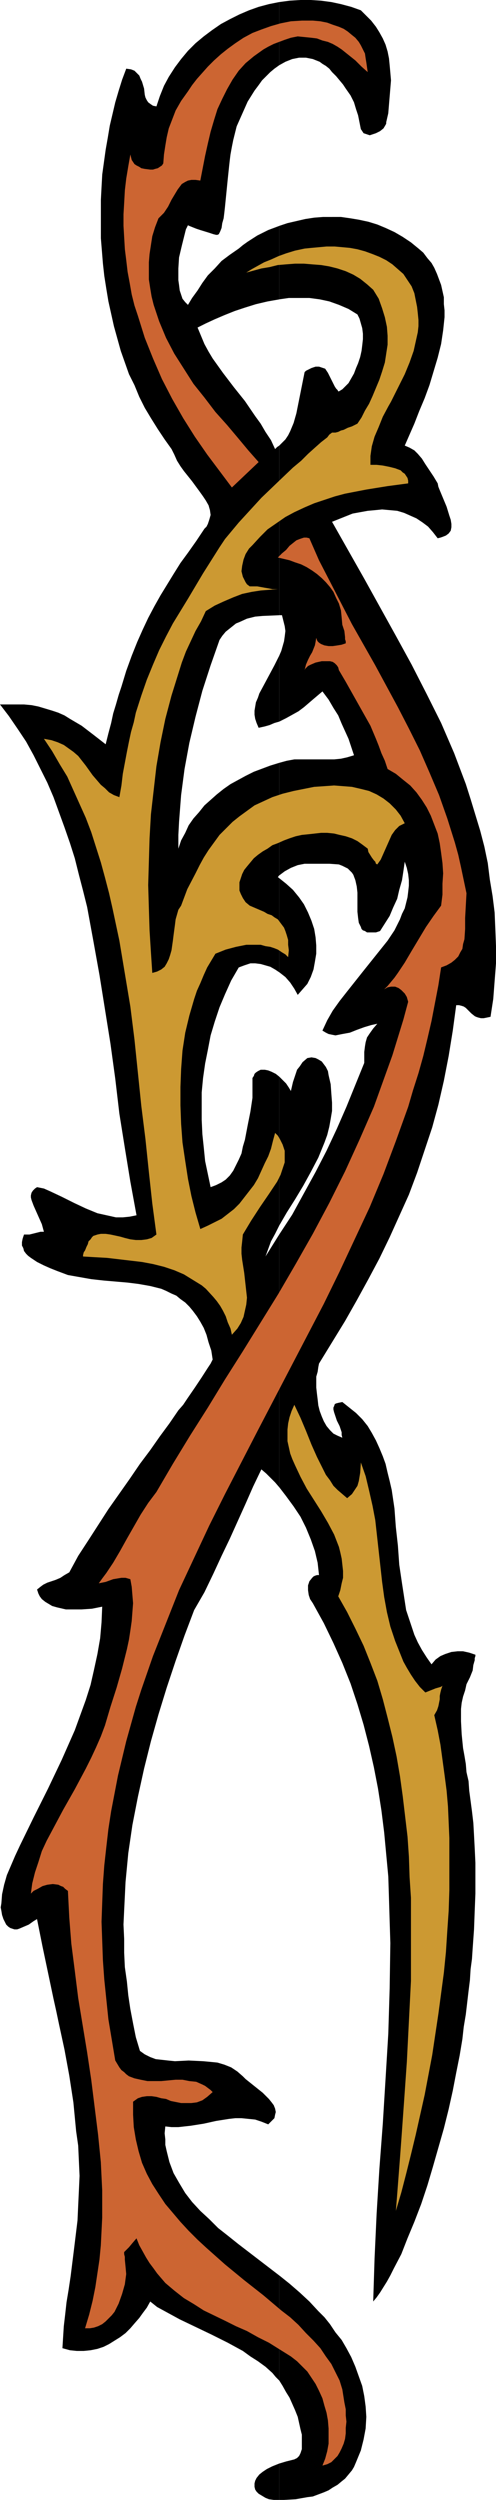 <?xml version="1.0" encoding="UTF-8" standalone="no"?>
<svg
   version="1.0"
   width="30.89mm"
   height="155.668mm"
   id="svg12"
   sodipodi:docname="Border 127.wmf"
   xmlns:inkscape="http://www.inkscape.org/namespaces/inkscape"
   xmlns:sodipodi="http://sodipodi.sourceforge.net/DTD/sodipodi-0.dtd"
   xmlns="http://www.w3.org/2000/svg"
   xmlns:svg="http://www.w3.org/2000/svg">
  <sodipodi:namedview
     id="namedview12"
     pagecolor="#ffffff"
     bordercolor="#000000"
     borderopacity="0.25"
     inkscape:showpageshadow="2"
     inkscape:pageopacity="0.0"
     inkscape:pagecheckerboard="0"
     inkscape:deskcolor="#d1d1d1"
     inkscape:document-units="mm" />
  <defs
     id="defs1">
    <pattern
       id="WMFhbasepattern"
       patternUnits="userSpaceOnUse"
       width="6"
       height="6"
       x="0"
       y="0" />
  </defs>
  <path
     style="fill:#000000;fill-opacity:1;fill-rule:evenodd;stroke:none"
     d="m 65.722,579.789 v 8.564 h 1.13 l 2.745,-0.162 2.745,-0.485 1.292,-0.162 1.292,-0.485 1.292,-0.485 1.13,-0.485 0.969,-0.646 1.13,-0.646 0.969,-0.808 0.807,-0.646 0.807,-0.97 0.807,-0.97 0.484,-0.808 0.484,-1.131 1.13,-2.747 0.646,-2.585 0.484,-2.585 0.161,-2.747 -0.161,-2.424 -0.323,-2.424 -0.484,-2.424 -0.807,-2.262 -0.807,-2.262 -0.969,-2.262 -1.13,-2.101 -1.13,-1.939 -1.453,-1.778 -1.292,-1.939 -1.292,-1.616 -1.453,-1.454 -2.099,-2.262 -2.261,-2.101 -2.422,-2.101 -2.422,-1.939 v 24.723 l 0.807,1.293 0.807,1.454 0.807,1.293 0.646,1.454 0.646,1.454 0.646,1.616 0.323,1.454 0.323,1.454 0.323,1.293 v 1.293 1.131 0.97 l -0.323,0.97 -0.323,0.646 -0.484,0.485 -0.646,0.323 -1.938,0.485 z"
     id="path1" />
  <path
     style="fill:#000000;fill-opacity:1;fill-rule:evenodd;stroke:none"
     d="m 65.722,290.541 v 59.466 l 1.615,2.101 1.776,2.424 1.615,2.424 1.292,2.585 1.13,2.747 0.969,2.747 0.646,2.747 0.323,2.909 h -0.484 l -0.484,0.162 -0.323,0.162 -0.323,0.323 -0.646,0.808 -0.323,0.97 v 1.131 l 0.161,1.131 0.323,0.97 0.646,0.97 2.584,4.686 2.261,4.686 2.099,4.686 1.938,4.848 1.615,4.848 1.453,4.848 1.292,5.009 1.13,5.009 0.969,5.009 0.807,5.171 0.646,5.171 0.484,5.171 0.484,5.171 0.161,5.171 0.161,5.333 0.161,5.171 -0.161,10.665 -0.323,10.665 -0.646,10.665 -0.646,10.503 -0.807,10.665 -0.646,10.503 -0.484,10.503 -0.323,10.18 0.807,-0.97 0.807,-1.131 0.807,-1.293 0.807,-1.293 0.807,-1.454 0.807,-1.616 1.776,-3.393 1.453,-3.717 1.615,-3.878 1.615,-4.201 1.453,-4.363 1.292,-4.363 1.292,-4.525 1.292,-4.525 1.13,-4.525 0.969,-4.363 0.807,-4.201 0.807,-4.04 0.646,-3.878 0.323,-2.909 0.484,-2.909 0.323,-2.747 0.323,-2.747 0.323,-2.585 0.161,-2.585 0.323,-2.424 0.161,-2.424 0.323,-4.525 0.161,-4.363 0.161,-4.04 v -3.717 -3.555 l -0.161,-3.393 -0.161,-3.07 -0.161,-2.909 -0.323,-2.747 -0.323,-2.424 -0.323,-2.424 -0.161,-2.262 -0.484,-2.101 -0.161,-1.939 -0.323,-1.939 -0.323,-1.778 -0.161,-1.616 -0.161,-1.616 -0.161,-3.07 v -1.454 -1.454 l 0.161,-1.454 0.323,-1.454 0.484,-1.454 0.323,-1.454 0.807,-1.616 0.646,-1.616 0.161,-1.293 0.323,-1.131 v -0.485 l 0.161,-0.485 v -0.162 -0.162 l -1.453,-0.485 -1.453,-0.323 h -1.292 l -1.453,0.162 -1.453,0.485 -1.13,0.485 -1.13,0.808 -0.969,1.131 -1.13,-1.616 -1.13,-1.778 -0.969,-1.778 -0.807,-1.778 -0.646,-1.939 -0.646,-1.939 -0.646,-1.939 -0.323,-2.101 -0.646,-4.201 -0.646,-4.363 -0.323,-4.525 -0.484,-4.363 -0.323,-4.363 -0.646,-4.363 -0.484,-2.101 -0.484,-1.939 -0.484,-2.101 -0.646,-1.778 -0.807,-1.939 -0.807,-1.778 -0.969,-1.778 -0.969,-1.616 -1.292,-1.616 -1.453,-1.454 -1.615,-1.293 -1.615,-1.293 -0.807,0.162 -0.646,0.162 -0.323,0.162 -0.161,0.485 -0.161,0.323 v 0.485 l 0.161,0.646 0.161,0.485 0.484,1.454 0.646,1.293 0.484,1.454 v 0.646 l 0.161,0.646 -1.13,-0.485 -0.969,-0.485 -0.807,-0.808 -0.807,-0.97 -0.646,-1.131 -0.484,-1.131 -0.484,-1.293 -0.323,-1.293 -0.161,-1.454 -0.161,-1.293 -0.161,-1.454 v -1.293 -1.293 l 0.323,-1.131 0.161,-1.131 0.161,-0.808 3.068,-5.009 3.068,-5.009 2.745,-4.848 2.745,-5.009 2.584,-4.848 2.422,-5.009 2.261,-5.009 2.261,-5.009 1.938,-5.171 1.776,-5.333 1.776,-5.332 1.453,-5.333 1.292,-5.656 1.13,-5.817 0.969,-5.979 0.807,-5.979 h 0.646 l 0.646,0.162 0.484,0.162 0.484,0.323 0.646,0.646 0.646,0.646 0.807,0.646 0.323,0.162 0.484,0.162 0.646,0.162 h 0.646 l 0.807,-0.162 0.807,-0.162 0.646,-4.201 0.323,-4.201 0.323,-4.201 v -4.04 l -0.161,-4.04 -0.161,-3.878 -0.484,-3.878 -0.646,-3.878 -0.484,-3.878 -0.807,-3.878 -0.969,-3.717 -1.13,-3.717 -1.13,-3.717 -1.13,-3.555 -2.745,-7.272 -3.068,-7.11 -3.391,-6.787 -3.553,-6.948 -3.714,-6.787 -7.428,-13.412 -7.59,-13.412 1.615,-0.646 1.615,-0.646 1.615,-0.646 1.776,-0.323 1.776,-0.323 1.776,-0.162 1.615,-0.162 1.776,0.162 1.776,0.162 1.615,0.485 1.453,0.646 1.453,0.646 1.453,0.97 1.292,0.97 1.13,1.293 1.13,1.454 0.646,-0.162 0.484,-0.162 0.807,-0.323 0.646,-0.485 0.484,-0.646 0.161,-0.808 v -0.808 l -0.161,-0.97 -0.323,-0.97 -0.646,-2.101 -0.807,-1.939 -0.807,-1.939 -0.323,-0.808 -0.161,-0.808 -0.969,-1.616 -0.969,-1.454 -0.969,-1.454 -0.807,-1.293 -0.969,-1.131 -0.807,-0.808 -1.13,-0.646 -1.13,-0.485 1.13,-2.585 1.13,-2.585 1.13,-2.909 1.292,-3.07 1.13,-3.07 0.969,-3.232 0.969,-3.232 0.807,-3.232 0.484,-3.232 0.323,-3.07 v -1.616 l -0.161,-1.454 v -1.616 l -0.323,-1.454 -0.323,-1.454 -0.484,-1.293 -0.484,-1.293 -0.646,-1.454 -0.646,-1.131 -0.969,-1.131 -0.969,-1.293 -1.13,-0.97 -1.776,-1.454 -1.938,-1.293 -1.938,-1.131 -2.099,-0.97 -1.938,-0.808 -2.099,-0.646 -2.261,-0.485 -1.938,-0.323 -2.261,-0.323 H 78.156 76.057 l -2.099,0.162 -2.099,0.323 -2.099,0.485 -2.099,0.485 -1.938,0.646 v 17.29 l 2.261,-0.323 h 2.422 2.422 l 2.422,0.323 2.261,0.485 2.261,0.808 2.261,0.97 2.099,1.293 0.484,0.97 0.323,1.131 0.323,1.131 0.161,1.293 v 1.293 l -0.161,1.454 -0.161,1.293 -0.323,1.454 -0.484,1.454 -0.484,1.131 -0.484,1.293 -0.646,1.131 -0.646,1.131 -0.807,0.808 -0.646,0.646 -0.807,0.485 H 79.609 L 79.448,91.784 79.125,91.461 78.802,90.976 78.156,89.683 77.51,88.39 77.187,87.744 76.864,87.259 76.541,86.774 76.057,86.613 75.572,86.451 75.088,86.29 h -0.807 l -0.969,0.323 -0.646,0.323 -0.646,0.323 -0.323,0.323 -0.484,2.424 -0.484,2.424 -0.484,2.424 -0.484,2.424 -0.646,2.262 -0.807,1.939 -0.484,0.97 -0.646,0.97 -0.807,0.808 -0.646,0.646 v 39.913 h 0.646 l 0.323,1.293 0.323,1.293 0.161,1.131 -0.161,1.293 -0.161,1.131 -0.323,1.131 -0.323,1.131 -0.484,1.131 v 15.513 l 1.615,-0.808 1.453,-0.808 1.453,-0.808 1.292,-0.97 2.261,-1.939 2.099,-1.778 1.453,1.939 1.13,1.939 1.13,1.778 0.807,1.939 0.807,1.778 0.807,1.778 1.292,3.878 -1.615,0.485 -1.453,0.323 -1.615,0.162 h -1.615 -1.776 -1.938 -1.938 -2.099 l -1.776,0.323 -1.776,0.485 v 26.501 l 0.646,-0.485 0.646,-0.485 1.453,-0.808 1.615,-0.646 1.615,-0.323 h 1.938 1.938 1.938 l 2.261,0.162 0.807,0.323 0.646,0.323 0.646,0.323 0.484,0.485 0.484,0.485 0.323,0.485 0.484,1.293 0.323,1.454 0.161,1.454 v 3.07 1.454 l 0.161,1.454 0.161,1.131 0.484,0.97 0.161,0.485 0.323,0.323 0.484,0.162 0.484,0.323 h 0.646 0.646 0.807 l 0.969,-0.323 1.13,-1.778 1.13,-1.778 0.807,-1.939 0.969,-2.101 0.484,-2.101 0.646,-2.262 0.323,-2.101 0.323,-2.262 0.484,1.454 0.323,1.454 0.161,1.454 v 1.293 l -0.161,1.454 -0.161,1.293 -0.323,1.293 -0.323,1.293 -0.646,1.293 -0.484,1.293 -1.292,2.585 -1.615,2.424 -1.938,2.424 -3.875,4.848 -3.714,4.686 -1.776,2.262 -1.615,2.262 -1.292,2.262 -1.13,2.424 0.807,0.485 0.646,0.323 0.807,0.162 0.807,0.162 0.807,-0.162 0.807,-0.162 1.776,-0.323 1.615,-0.646 1.776,-0.646 1.615,-0.485 1.453,-0.323 -0.969,1.131 -0.807,1.131 -0.646,0.97 -0.323,1.131 -0.161,0.97 -0.161,1.293 v 1.293 1.293 l -2.099,5.171 -2.099,5.171 -2.261,5.171 -2.422,5.171 -2.584,5.009 -2.745,5.009 -2.745,5.009 z"
     id="path2" />
  <path
     style="fill:#000000;fill-opacity:1;fill-rule:evenodd;stroke:none"
     d="m 65.722,253.375 v 35.065 l 1.776,-3.07 1.938,-3.07 1.938,-3.232 1.776,-3.232 1.776,-3.393 1.453,-3.555 0.646,-1.778 0.484,-1.939 0.323,-1.778 0.323,-1.939 v -1.939 l -0.161,-2.101 -0.161,-2.262 -0.484,-2.101 -0.161,-0.97 -0.484,-0.97 -0.484,-0.646 -0.484,-0.646 -0.807,-0.485 -0.646,-0.323 -0.969,-0.162 -0.969,0.162 -1.13,0.97 -0.646,0.97 -0.646,0.808 -0.323,0.97 -0.646,1.939 -0.484,2.101 -0.484,-0.808 -0.646,-0.97 -0.807,-0.808 z"
     id="path3" />
  <path
     style="fill:#000000;fill-opacity:1;fill-rule:evenodd;stroke:none"
     d="m 65.722,206.675 v 22.138 l 1.453,1.131 1.13,1.293 0.969,1.454 0.807,1.454 1.13,-1.293 1.13,-1.293 0.807,-1.616 0.646,-1.778 0.323,-1.778 0.323,-1.939 v -1.939 l -0.161,-1.939 -0.323,-1.939 -0.646,-1.939 -0.807,-1.939 -0.969,-1.939 -1.13,-1.616 -1.453,-1.778 -1.615,-1.454 z"
     id="path4" />
  <path
     style="fill:#000000;fill-opacity:1;fill-rule:evenodd;stroke:none"
     d="M 65.722,0.485 V 15.351 l 1.453,-0.808 1.615,-0.646 1.615,-0.323 h 1.615 l 1.615,0.323 0.807,0.323 0.807,0.323 0.646,0.485 0.807,0.485 0.807,0.646 0.646,0.808 0.969,0.97 0.807,0.97 0.807,0.97 0.646,0.97 1.13,1.616 0.807,1.616 0.484,1.616 0.484,1.454 0.323,1.616 0.323,1.616 0.323,0.485 0.323,0.485 0.484,0.162 0.484,0.162 0.484,0.162 0.484,-0.162 0.969,-0.323 0.969,-0.485 0.807,-0.646 0.484,-0.808 0.161,-0.323 v -0.323 l 0.484,-2.101 0.161,-1.939 0.161,-1.939 0.161,-1.939 0.161,-1.939 L 91.882,17.129 91.72,15.351 91.559,13.735 91.236,12.119 90.751,10.503 90.105,9.049 89.298,7.595 88.491,6.302 87.36,4.848 86.23,3.717 84.938,2.424 82.677,1.616 80.255,0.97 77.994,0.485 75.572,0.162 73.15,0 H 70.728 l -2.584,0.162 z"
     id="path5" />
  <path
     style="fill:#000000;fill-opacity:1;fill-rule:evenodd;stroke:none"
     d="M 65.722,15.351 V 0.485 L 63.3,0.97 60.878,1.616 58.617,2.424 56.356,3.393 54.096,4.525 51.996,5.656 l -2.099,1.454 -1.938,1.454 -1.938,1.616 -1.776,1.778 -1.615,1.939 -1.453,1.939 -1.453,2.262 -1.13,2.101 -0.969,2.424 -0.807,2.424 -0.807,-0.162 -0.484,-0.323 -0.646,-0.485 -0.323,-0.485 -0.323,-0.646 -0.161,-0.646 -0.161,-1.454 -0.484,-1.616 -0.323,-0.646 -0.323,-0.808 -0.484,-0.485 -0.646,-0.646 -0.807,-0.323 -1.13,-0.162 -0.969,2.585 -0.807,2.585 -0.807,2.747 -0.646,2.747 -0.646,2.747 -0.484,2.909 -0.484,2.747 -0.807,5.817 -0.161,2.909 -0.161,3.07 v 2.909 6.14 l 0.484,5.979 0.323,2.909 0.484,3.07 0.484,2.909 0.646,2.909 0.646,2.909 0.807,2.909 0.807,2.909 0.969,2.747 0.969,2.747 1.292,2.585 1.13,2.747 1.292,2.585 1.453,2.424 1.615,2.585 1.615,2.424 1.615,2.262 0.646,1.293 0.646,1.454 0.807,1.293 0.807,1.131 1.938,2.424 1.776,2.424 0.807,1.131 0.646,0.97 0.646,1.131 0.323,1.131 0.161,1.131 -0.323,1.131 -0.323,0.97 -0.323,0.646 -0.484,0.485 -1.938,2.909 -1.938,2.747 -1.776,2.424 -1.615,2.585 -3.068,5.009 -1.453,2.585 -1.453,2.747 -1.292,2.747 -1.292,2.909 -1.292,3.232 -1.292,3.555 -1.13,3.717 -0.646,1.939 -0.646,2.262 -0.646,2.101 -0.484,2.262 -0.646,2.424 -0.646,2.585 -2.907,-2.262 -2.745,-2.101 -2.745,-1.616 -1.292,-0.808 -1.453,-0.646 -1.453,-0.485 -1.615,-0.485 -1.615,-0.485 -1.615,-0.323 -1.776,-0.162 H 3.875 1.938 0 l 2.099,2.747 2.099,3.07 1.938,2.909 1.776,3.232 1.615,3.232 1.615,3.232 1.453,3.393 1.292,3.555 1.292,3.555 1.292,3.717 1.13,3.555 0.969,3.878 0.969,3.717 0.969,3.878 1.453,7.918 1.453,8.08 1.292,8.08 1.292,8.08 1.13,8.241 0.969,8.241 1.292,8.08 1.292,7.918 1.453,7.918 -1.615,0.323 -1.615,0.162 h -1.615 l -1.453,-0.323 -1.453,-0.323 -1.453,-0.323 -2.745,-1.131 -2.745,-1.293 -2.907,-1.454 -2.745,-1.293 -1.453,-0.646 -1.615,-0.323 -0.484,0.323 -0.484,0.485 -0.323,0.485 -0.161,0.646 v 0.485 l 0.161,0.646 0.484,1.293 0.646,1.454 0.646,1.454 0.646,1.454 0.484,1.778 H 10.012 9.527 l -0.646,0.162 -0.646,0.162 -1.292,0.323 H 5.652 l -0.323,0.97 -0.161,0.808 v 0.808 l 0.323,0.646 0.161,0.646 0.484,0.646 0.484,0.485 0.646,0.485 1.453,0.97 1.615,0.808 1.453,0.646 1.615,0.646 2.584,0.97 2.745,0.485 2.745,0.485 2.907,0.323 5.652,0.485 2.584,0.323 2.745,0.485 2.584,0.646 1.13,0.485 1.292,0.646 1.13,0.485 0.969,0.808 1.13,0.808 0.969,0.97 0.807,0.97 0.969,1.293 0.807,1.293 0.807,1.454 0.646,1.616 0.484,1.778 0.646,1.939 0.323,2.101 -0.484,0.97 -0.646,0.97 -1.453,2.262 -1.615,2.424 -1.776,2.585 -0.969,1.454 -1.13,1.293 -2.099,3.07 -2.261,3.07 -2.261,3.232 -2.422,3.232 -2.422,3.555 -5.006,7.11 -4.683,7.272 -2.422,3.717 -2.099,3.878 -1.13,0.646 -0.969,0.646 -1.13,0.485 -0.969,0.323 -0.969,0.323 -0.969,0.485 -0.646,0.485 -0.807,0.646 0.323,0.97 0.323,0.646 0.484,0.646 0.807,0.646 0.807,0.485 0.807,0.485 1.13,0.323 2.099,0.485 h 1.292 2.422 l 2.422,-0.162 2.422,-0.485 -0.161,3.717 -0.323,3.717 -0.646,3.717 -0.807,3.717 -0.807,3.555 -1.13,3.555 -1.292,3.555 -1.292,3.555 -3.068,6.948 -3.23,6.787 -3.391,6.787 -3.23,6.625 -1.13,2.424 -0.969,2.262 -0.969,2.262 -0.646,2.262 -0.484,2.262 -0.161,2.101 -0.161,0.97 0.161,0.808 0.161,0.97 0.323,0.97 0.323,0.646 0.323,0.646 0.484,0.485 0.484,0.323 0.484,0.162 0.484,0.162 h 0.646 l 0.484,-0.162 1.13,-0.485 1.13,-0.485 1.13,-0.808 0.807,-0.485 1.292,6.464 1.292,6.14 1.292,6.14 0.646,2.909 0.646,3.07 1.292,5.979 1.13,6.14 0.969,6.302 0.323,3.393 0.323,3.393 0.484,3.393 0.161,3.555 0.161,3.555 -0.161,3.555 -0.161,3.393 -0.161,3.555 -0.807,6.625 -0.807,6.464 -0.484,3.232 -0.484,2.909 -0.323,2.909 -0.323,2.747 -0.161,2.585 -0.161,2.585 1.776,0.485 1.615,0.162 h 1.615 l 1.615,-0.162 1.615,-0.323 1.453,-0.485 1.292,-0.646 1.292,-0.808 1.292,-0.808 1.292,-0.97 1.13,-1.131 0.969,-1.131 1.13,-1.293 0.807,-1.131 0.969,-1.293 0.807,-1.454 1.615,1.293 1.776,0.97 3.553,1.939 3.714,1.778 3.714,1.778 3.875,1.939 3.553,1.939 1.776,1.293 1.776,1.131 1.776,1.293 1.615,1.454 0.807,0.97 0.807,0.808 v -24.723 l -4.844,-3.717 -4.844,-3.717 -2.422,-1.939 -2.261,-1.778 -2.099,-2.101 -2.099,-1.939 -1.938,-2.101 -1.615,-2.101 -1.453,-2.424 -1.292,-2.262 -0.969,-2.585 -0.323,-1.293 -0.323,-1.293 -0.323,-1.454 v -1.293 l -0.161,-1.454 0.161,-1.616 1.453,0.162 h 1.615 l 2.907,-0.323 3.068,-0.485 2.907,-0.646 3.068,-0.485 1.453,-0.162 h 1.453 l 1.615,0.162 1.615,0.162 1.453,0.485 1.615,0.646 0.807,-0.808 0.646,-0.646 0.161,-0.808 0.161,-0.646 -0.161,-0.808 -0.323,-0.808 -0.484,-0.646 -0.646,-0.808 -1.453,-1.454 -1.615,-1.293 -1.615,-1.293 -0.807,-0.646 -0.646,-0.646 -1.292,-1.131 -1.453,-0.97 -1.615,-0.646 -1.615,-0.485 -1.615,-0.162 -1.776,-0.162 -3.391,-0.162 -3.23,0.162 -1.615,-0.162 -1.453,-0.162 -1.453,-0.162 -1.292,-0.485 -1.292,-0.646 -1.13,-0.808 -0.969,-3.232 -0.646,-3.232 -0.646,-3.393 -0.484,-3.232 -0.323,-3.232 -0.484,-3.393 -0.161,-3.393 v -3.232 l -0.161,-3.393 0.161,-3.393 0.323,-6.625 0.646,-6.787 0.969,-6.625 1.292,-6.625 1.453,-6.625 1.615,-6.464 1.776,-6.302 1.938,-6.302 2.099,-6.302 2.099,-5.979 2.261,-5.979 2.422,-4.201 2.099,-4.363 1.938,-4.201 1.938,-4.04 3.714,-8.241 1.776,-4.04 1.938,-4.04 1.13,0.97 0.969,0.97 1.13,1.131 0.969,1.131 v -59.466 l -1.615,2.585 -1.615,2.585 0.646,-1.778 0.646,-1.778 0.969,-1.778 0.969,-1.939 v -35.065 l -0.807,-0.646 -0.969,-0.485 -0.807,-0.323 -0.807,-0.162 H 61.362 l -0.646,0.323 -0.484,0.323 -0.323,0.323 -0.161,0.485 -0.323,0.485 v 4.686 l -0.484,3.232 -0.323,1.616 -0.323,1.616 -0.646,3.393 -0.484,1.616 -0.323,1.616 -0.646,1.454 -0.646,1.293 -0.646,1.293 -0.807,1.131 -0.969,0.97 -0.969,0.646 -1.292,0.646 -1.292,0.485 -0.646,-3.07 -0.646,-3.07 -0.323,-3.232 -0.323,-3.07 -0.161,-3.393 v -3.232 -3.232 l 0.323,-3.393 0.484,-3.393 0.646,-3.232 0.646,-3.393 0.969,-3.232 1.13,-3.393 1.292,-3.07 1.453,-3.232 1.776,-3.07 1.292,-0.485 1.453,-0.485 h 1.13 l 1.292,0.162 1.13,0.323 1.13,0.323 1.13,0.646 0.969,0.646 v -22.138 l -0.161,-0.162 h -0.161 l 0.161,-0.323 0.161,-0.162 v -26.501 l -2.099,0.646 -3.875,1.454 -1.938,0.97 -1.776,0.97 -1.776,0.97 -1.615,1.131 -1.615,1.293 -1.453,1.293 -1.453,1.293 -1.292,1.616 -1.292,1.454 -1.13,1.616 -0.807,1.778 -0.969,1.778 -0.646,1.939 v -3.232 l 0.161,-3.07 0.484,-6.302 0.807,-6.14 1.13,-6.14 1.453,-6.14 1.615,-6.14 1.938,-5.979 2.099,-5.979 0.646,-0.97 0.807,-0.97 0.807,-0.646 0.807,-0.646 0.807,-0.646 0.807,-0.323 1.776,-0.808 1.938,-0.485 1.776,-0.162 3.876,-0.162 v -39.913 l -0.484,0.323 -0.484,0.485 -0.969,-2.101 -1.292,-1.939 -1.13,-1.939 -1.292,-1.778 -2.422,-3.555 -2.584,-3.232 -2.584,-3.393 -2.422,-3.393 -0.969,-1.616 -0.969,-1.778 -0.807,-1.939 -0.807,-1.939 1.938,-0.97 2.099,-0.97 2.261,-0.97 2.422,-0.97 2.422,-0.808 2.584,-0.808 2.745,-0.646 2.745,-0.485 v -17.29 l -2.584,0.97 -2.584,1.293 -2.261,1.454 -1.13,0.808 -0.969,0.808 -2.099,1.454 -1.938,1.454 -1.615,1.778 -1.615,1.616 -1.292,1.778 -1.13,1.778 -1.292,1.778 -0.969,1.616 -0.646,-0.646 -0.646,-0.808 -0.323,-0.97 -0.323,-0.97 -0.161,-1.293 -0.161,-1.131 v -2.747 l 0.161,-2.585 0.646,-2.747 0.646,-2.585 0.323,-1.293 0.484,-0.97 0.323,0.162 0.807,0.323 0.807,0.323 0.969,0.323 2.099,0.646 0.969,0.323 0.646,0.162 h 0.323 l 0.323,-0.162 0.323,-0.646 0.323,-0.808 0.161,-1.131 0.323,-1.131 0.161,-1.293 0.161,-1.454 0.323,-3.232 0.323,-3.232 0.323,-3.07 0.161,-1.454 0.161,-1.293 0.323,-1.778 0.323,-1.616 0.807,-3.232 1.292,-2.909 1.292,-2.909 1.615,-2.585 0.969,-1.293 0.807,-1.131 0.969,-0.97 0.969,-0.97 0.969,-0.808 z"
     id="path6" />
  <path
     style="fill:#000000;fill-opacity:1;fill-rule:evenodd;stroke:none"
     d="m 65.722,169.832 v -15.513 l -1.13,2.262 -2.422,4.525 -1.13,2.101 -0.323,0.97 -0.484,1.131 -0.161,0.97 -0.161,0.97 v 0.97 l 0.161,0.97 0.323,0.97 0.484,1.131 1.453,-0.323 1.13,-0.323 1.13,-0.485 z"
     id="path7" />
  <path
     style="fill:#000000;fill-opacity:1;fill-rule:evenodd;stroke:none"
     d="m 65.722,588.353 v -8.564 l -1.615,0.646 -1.292,0.646 -0.969,0.646 -0.807,0.646 -0.646,0.808 -0.323,0.646 -0.161,0.646 v 0.808 l 0.161,0.646 0.323,0.485 0.484,0.485 0.807,0.485 0.807,0.485 0.807,0.323 1.13,0.162 z"
     id="path8" />
  <path
     style="fill:#cc9932;fill-opacity:1;fill-rule:evenodd;stroke:none"
     d="m 54.58,314.133 1.292,-1.454 0.807,-1.293 0.646,-1.454 0.323,-1.454 0.323,-1.454 0.161,-1.616 -0.161,-1.454 -0.161,-1.454 -0.323,-2.909 -0.484,-3.07 -0.161,-1.454 v -1.454 l 0.161,-1.454 0.161,-1.616 0.969,-1.616 0.969,-1.616 2.099,-3.232 2.099,-3.07 0.969,-1.454 0.969,-1.454 0.807,-1.616 0.484,-1.454 0.484,-1.454 v -1.293 -1.454 l -0.484,-1.454 -0.323,-0.646 -0.323,-0.646 -0.484,-0.808 -0.646,-0.646 -0.484,1.778 -0.484,1.939 -0.646,1.778 -0.807,1.616 -0.807,1.778 -0.807,1.778 -0.969,1.616 -1.13,1.454 -1.13,1.454 -1.13,1.454 -1.292,1.293 -1.453,1.131 -1.453,1.131 -1.615,0.808 -1.615,0.808 -1.776,0.808 -1.13,-3.878 -0.969,-3.878 -0.807,-4.04 -0.646,-4.201 -0.646,-4.363 -0.323,-4.363 -0.161,-4.363 v -4.363 l 0.161,-4.201 0.323,-4.363 0.646,-4.201 0.969,-4.04 1.13,-3.878 0.646,-1.939 0.807,-1.778 0.807,-1.939 0.807,-1.778 0.969,-1.616 0.969,-1.616 2.422,-0.97 2.422,-0.646 2.422,-0.485 h 1.13 1.13 1.13 l 1.13,0.323 1.13,0.162 0.969,0.323 0.807,0.323 0.969,0.646 0.807,0.485 0.646,0.646 0.161,-1.616 -0.161,-1.293 v -1.131 l -0.323,-1.131 -0.323,-0.97 -0.323,-0.808 -0.484,-0.646 -0.484,-0.646 -0.484,-0.646 -0.807,-0.485 -0.646,-0.485 -0.969,-0.323 -0.807,-0.485 -1.13,-0.485 -1.13,-0.485 -1.13,-0.485 -0.969,-0.808 -0.646,-0.97 -0.484,-0.97 -0.323,-0.808 v -0.97 -0.97 l 0.323,-0.97 0.323,-0.97 0.484,-0.97 0.646,-0.808 0.807,-0.97 0.807,-0.97 0.969,-0.808 1.13,-0.808 1.13,-0.646 1.13,-0.808 1.292,-0.485 1.453,-0.646 1.292,-0.485 1.453,-0.485 1.453,-0.323 1.615,-0.162 1.453,-0.162 1.453,-0.162 h 1.453 l 1.615,0.162 1.292,0.323 1.453,0.323 1.453,0.485 1.292,0.646 1.13,0.808 1.292,0.97 0.161,0.808 0.807,1.293 0.484,0.646 0.323,0.323 0.161,0.485 0.323,0.162 v 0 l 0.807,-1.131 0.646,-1.454 1.292,-2.909 0.646,-1.454 0.807,-1.131 0.484,-0.485 0.484,-0.485 0.646,-0.323 0.646,-0.323 -0.969,-1.778 -1.13,-1.454 -1.453,-1.454 -1.453,-1.131 -1.615,-0.97 -1.776,-0.808 -1.938,-0.485 -2.099,-0.485 -2.099,-0.162 -2.099,-0.162 -2.261,0.162 -2.422,0.162 -2.422,0.485 -2.422,0.485 -2.584,0.646 -2.422,0.808 -2.099,0.97 -2.099,0.97 -1.776,1.293 -1.776,1.293 -1.615,1.293 -1.615,1.616 -1.453,1.454 -1.292,1.778 -1.292,1.778 -1.13,1.778 -0.969,1.778 -0.969,1.939 -1.938,3.717 -1.453,3.878 -0.646,0.97 -0.323,1.131 -0.323,1.131 -0.161,1.293 -0.323,2.424 -0.161,1.293 -0.323,2.262 -0.323,1.131 -0.323,0.97 -0.484,0.97 -0.484,0.808 -0.807,0.646 -0.969,0.485 -1.13,0.323 -0.323,-4.848 -0.323,-5.171 -0.161,-5.171 -0.161,-5.494 0.161,-5.494 0.161,-5.494 0.323,-5.656 0.646,-5.656 0.646,-5.656 0.969,-5.656 1.13,-5.494 1.453,-5.494 1.615,-5.171 0.807,-2.585 0.969,-2.585 1.13,-2.424 1.13,-2.424 1.292,-2.262 1.13,-2.424 2.099,-1.293 2.099,-0.97 2.261,-0.97 2.099,-0.808 2.261,-0.485 2.099,-0.323 2.099,-0.162 1.938,-0.162 h -0.646 -0.646 l -0.807,-0.162 -0.969,-0.162 -1.776,-0.323 h -1.776 l -0.646,-0.485 -0.323,-0.485 -0.323,-0.646 -0.323,-0.646 -0.161,-0.646 -0.161,-0.646 0.161,-1.293 0.323,-1.454 0.484,-1.293 0.807,-1.293 0.807,-0.808 1.776,-1.939 1.776,-1.778 2.099,-1.454 2.099,-1.454 2.099,-1.131 2.422,-1.131 2.261,-0.97 2.422,-0.808 2.422,-0.808 2.422,-0.646 5.006,-0.97 5.006,-0.808 4.844,-0.646 v -0.646 l -0.161,-0.646 -0.323,-0.485 -0.323,-0.485 -0.484,-0.323 -0.484,-0.485 -1.292,-0.485 -1.292,-0.323 -1.615,-0.323 -1.453,-0.162 h -1.453 v -0.97 -1.131 l 0.161,-1.131 0.161,-1.131 0.646,-2.262 0.969,-2.262 0.969,-2.424 1.292,-2.424 0.646,-1.131 0.646,-1.293 1.292,-2.585 1.292,-2.585 1.13,-2.747 0.969,-2.747 0.646,-2.909 0.323,-1.454 0.161,-1.454 v -1.454 l -0.161,-1.616 -0.161,-1.454 -0.323,-1.616 -0.323,-1.616 -0.646,-1.616 -0.969,-1.454 -0.969,-1.454 -1.292,-1.131 -1.292,-1.131 -1.453,-0.97 -1.615,-0.808 -1.615,-0.646 -1.776,-0.646 -1.776,-0.485 -1.776,-0.323 -1.776,-0.162 -1.776,-0.162 h -1.938 l -1.776,0.162 -1.776,0.162 -1.615,0.162 -2.261,0.485 -2.099,0.646 -1.776,0.646 -1.776,0.808 -1.615,0.646 -2.907,1.616 -1.292,0.808 1.776,-0.485 1.776,-0.485 1.938,-0.323 1.938,-0.485 1.938,-0.162 2.099,-0.162 h 2.099 l 1.938,0.162 2.099,0.162 1.938,0.323 1.938,0.485 1.938,0.646 1.776,0.808 1.615,0.97 1.615,1.293 1.453,1.293 1.292,2.101 0.807,2.262 0.646,2.101 0.484,2.262 0.161,2.101 v 2.101 l -0.323,2.101 -0.323,2.101 -0.646,2.101 -0.646,1.939 -1.615,3.878 -0.807,1.778 -0.969,1.616 -0.807,1.616 -0.969,1.454 -1.292,0.646 -0.969,0.323 -0.969,0.485 -0.646,0.162 -0.646,0.323 -0.646,0.162 H 78.156 l -0.646,0.485 -0.484,0.646 -1.453,1.131 -1.453,1.293 -1.615,1.454 -1.615,1.616 -1.938,1.616 -3.553,3.393 -3.875,3.717 -3.553,3.878 -1.776,1.939 -1.615,1.939 -1.615,1.939 -1.292,1.939 -1.938,3.07 -1.938,3.07 -3.553,5.979 -3.553,5.817 -1.615,3.07 -1.615,3.232 -1.453,3.393 -1.453,3.555 -1.292,3.717 -1.292,4.04 -0.484,2.262 -0.646,2.262 -0.484,2.262 -0.484,2.424 -0.484,2.585 -0.484,2.585 -0.323,2.747 -0.484,2.747 -1.292,-0.485 -1.13,-0.646 -0.969,-0.97 -0.969,-0.808 -1.938,-2.262 -1.615,-2.262 -1.776,-2.262 -1.13,-0.97 -1.13,-0.808 -1.13,-0.808 -1.453,-0.646 -1.453,-0.485 -1.776,-0.323 1.938,2.909 1.776,3.07 1.776,2.909 1.453,3.232 1.453,3.232 1.453,3.232 1.292,3.393 1.13,3.555 1.13,3.555 0.969,3.555 0.969,3.717 0.807,3.555 1.615,7.595 1.292,7.756 1.292,7.756 0.969,7.756 1.615,15.674 0.969,7.756 0.807,7.756 0.807,7.433 0.969,7.272 -1.13,0.808 -1.13,0.323 -1.292,0.162 h -1.292 l -1.292,-0.162 -1.292,-0.323 -1.13,-0.323 -2.261,-0.485 -1.13,-0.162 h -1.13 l -0.807,0.162 -0.969,0.323 -0.323,0.323 -0.323,0.485 -0.484,0.485 -0.161,0.646 -0.323,0.646 -0.323,0.808 -0.323,0.485 -0.161,0.646 v 0.162 0.162 l 2.745,0.162 2.907,0.162 5.49,0.646 2.745,0.323 2.584,0.485 2.584,0.646 2.422,0.808 2.261,0.97 2.099,1.293 2.099,1.293 0.969,0.808 1.776,1.939 0.807,0.97 0.807,1.131 0.646,1.131 0.646,1.293 0.484,1.454 0.646,1.454 z"
     id="path9" />
  <path
     style="fill:#cc9932;fill-opacity:1;fill-rule:evenodd;stroke:none"
     d="m 105.769,444.86 v -12.281 l -0.323,-7.433 -0.323,-3.717 -0.484,-3.717 -0.484,-3.555 -0.484,-3.555 -0.646,-3.393 -0.807,-3.555 0.646,-1.131 0.323,-0.97 0.161,-0.808 0.161,-0.808 v -0.808 l 0.161,-0.808 0.161,-0.646 0.323,-0.97 -0.161,0.162 -0.323,0.162 -1.13,0.323 -2.422,0.97 -1.292,-1.293 -1.13,-1.454 -0.969,-1.454 -0.969,-1.616 -0.807,-1.454 -0.646,-1.616 -1.292,-3.232 -1.13,-3.393 -0.807,-3.393 -0.646,-3.555 -0.484,-3.555 -0.807,-7.272 -0.807,-7.272 -0.646,-3.393 -0.807,-3.555 -0.807,-3.393 -1.13,-3.232 -0.161,2.424 -0.161,0.97 -0.161,0.97 -0.323,1.131 -0.646,0.97 -0.646,0.97 -1.13,0.97 -1.13,-0.97 -1.13,-0.97 -0.969,-0.97 -0.807,-1.293 -0.969,-1.293 -0.646,-1.293 -1.453,-2.909 -1.292,-2.909 -1.292,-3.232 -1.292,-3.07 -1.453,-3.07 -0.646,1.454 -0.484,1.454 -0.323,1.454 -0.161,1.454 v 1.454 1.293 l 0.323,1.454 0.323,1.454 0.484,1.293 0.646,1.454 1.292,2.747 1.453,2.747 3.391,5.333 1.615,2.747 1.453,2.747 1.13,2.909 0.323,1.293 0.323,1.454 0.161,1.454 0.161,1.454 v 1.616 l -0.323,1.293 -0.323,1.616 -0.484,1.454 2.099,3.717 1.938,3.878 1.938,4.04 1.615,4.04 1.615,4.201 1.292,4.363 1.13,4.363 1.13,4.525 0.969,4.525 0.807,4.686 0.646,4.686 1.13,9.534 0.323,4.686 0.161,4.848 0.323,4.848 v 9.857 9.695 l -0.484,9.534 -0.484,9.534 -0.646,9.211 -0.646,9.049 -0.323,4.363 -0.323,4.201 -0.323,4.201 -0.323,4.04 1.292,-4.363 1.13,-4.363 1.13,-4.525 1.13,-4.686 2.099,-9.372 1.776,-9.372 1.453,-9.695 1.292,-9.695 0.484,-4.848 0.323,-5.009 0.323,-4.686 z"
     id="path10" />
  <path
     style="fill:#cc6532;fill-opacity:1;fill-rule:evenodd;stroke:none"
     d="m 54.58,114.73 6.298,-5.979 -2.422,-2.747 -2.422,-2.909 L 53.45,100.025 50.704,96.955 48.121,93.561 45.537,90.329 43.276,86.774 41.016,83.219 39.078,79.503 38.271,77.564 37.463,75.625 36.817,73.686 36.171,71.746 35.687,69.807 35.364,67.868 35.041,65.768 v -1.939 -2.101 l 0.161,-1.939 0.323,-2.101 0.323,-2.101 0.646,-2.101 0.807,-2.101 0.646,-0.646 0.646,-0.646 0.969,-1.454 0.807,-1.616 0.969,-1.616 0.484,-0.808 0.484,-0.646 0.484,-0.646 0.807,-0.485 0.646,-0.323 0.807,-0.162 h 0.969 l 1.13,0.162 1.13,-5.817 0.646,-2.909 0.646,-2.747 0.807,-2.747 0.807,-2.585 1.13,-2.424 1.13,-2.262 1.292,-2.262 1.453,-2.101 1.615,-1.778 1.938,-1.616 2.261,-1.616 1.13,-0.646 1.292,-0.646 1.292,-0.485 1.292,-0.485 1.453,-0.485 1.615,-0.323 1.615,0.162 1.615,0.162 1.292,0.162 1.292,0.485 1.292,0.323 1.13,0.485 1.13,0.646 0.969,0.646 1.615,1.293 1.615,1.293 1.453,1.454 1.453,1.293 L 86.391,15.836 86.23,14.705 86.068,13.735 85.907,12.604 85.422,11.635 84.938,10.665 84.454,9.857 83.646,8.888 82.839,8.241 81.87,7.433 80.901,6.787 79.771,6.302 78.317,5.817 77.026,5.333 75.411,5.009 73.634,4.848 h -2.584 l -2.584,0.162 -2.422,0.485 -2.261,0.646 -2.261,0.808 -2.099,0.808 -2.099,1.131 -1.938,1.293 -1.776,1.293 -1.615,1.293 -1.615,1.454 -1.453,1.454 -1.292,1.454 -1.292,1.454 -1.13,1.454 -0.969,1.454 -0.807,1.131 -0.807,1.131 -1.292,2.262 -0.807,2.101 -0.807,2.101 -0.484,2.101 -0.323,1.939 -0.323,2.101 -0.161,2.101 -0.323,0.485 -0.484,0.323 -0.484,0.323 -0.646,0.162 -0.484,0.162 H 35.364 l -1.292,-0.162 -0.807,-0.162 -0.484,-0.323 -0.646,-0.323 -0.484,-0.323 -0.323,-0.485 -0.323,-0.485 -0.161,-0.646 -0.161,-0.646 -0.484,2.747 -0.484,2.909 -0.323,2.747 -0.161,2.909 -0.161,2.747 v 2.747 l 0.161,2.747 0.161,2.747 0.323,2.585 0.323,2.747 0.484,2.585 0.484,2.747 0.646,2.585 0.807,2.424 1.615,5.171 1.938,4.848 2.099,4.848 2.422,4.686 2.584,4.525 2.745,4.363 2.907,4.201 2.907,3.878 z"
     id="path11" />
  <path
     style="fill:#cc6532;fill-opacity:1;fill-rule:evenodd;stroke:none"
     d="m 75.895,580.274 1.13,-0.323 0.969,-0.485 0.646,-0.646 0.807,-0.808 0.484,-0.808 0.484,-0.97 0.484,-1.131 0.323,-1.131 0.161,-1.293 v -1.293 l 0.161,-1.454 -0.161,-1.454 v -1.454 l -0.323,-1.616 -0.484,-3.07 -0.646,-2.101 -0.969,-1.939 -0.969,-1.939 -1.292,-1.778 -1.292,-1.939 -1.615,-1.778 -1.776,-1.778 -1.776,-1.939 -1.938,-1.778 -2.099,-1.616 -4.198,-3.555 -4.521,-3.555 -4.521,-3.717 -4.36,-3.878 -2.099,-1.939 -2.099,-2.101 -1.938,-2.101 -1.776,-2.101 -1.776,-2.101 -1.615,-2.424 -1.453,-2.262 -1.292,-2.424 -1.13,-2.585 -0.807,-2.747 -0.646,-2.747 -0.484,-2.909 -0.161,-2.909 v -3.07 l 1.13,-0.808 0.969,-0.323 1.13,-0.162 h 1.13 l 1.13,0.162 1.13,0.323 1.13,0.162 1.13,0.485 2.422,0.485 h 1.292 1.13 l 1.292,-0.162 1.292,-0.485 1.13,-0.808 1.292,-1.131 -0.484,-0.485 -0.646,-0.485 -0.646,-0.485 -0.646,-0.323 -1.453,-0.646 -1.615,-0.162 -1.615,-0.323 h -1.615 l -3.391,0.323 h -3.23 l -1.615,-0.323 -1.453,-0.323 -1.292,-0.485 -0.646,-0.485 -0.484,-0.485 -0.646,-0.485 -0.484,-0.646 -0.484,-0.808 -0.484,-0.808 -0.807,-4.848 -0.807,-4.848 -0.484,-4.686 -0.484,-4.686 -0.323,-4.525 -0.161,-4.525 -0.161,-4.525 0.161,-4.525 0.161,-4.363 0.323,-4.363 0.484,-4.363 0.484,-4.201 0.646,-4.201 0.807,-4.201 0.807,-4.201 0.969,-4.04 0.969,-4.04 2.261,-8.08 1.292,-4.04 2.745,-7.918 3.068,-7.756 3.068,-7.756 3.553,-7.595 3.553,-7.595 3.714,-7.433 7.751,-15.028 7.751,-14.866 7.751,-14.866 3.714,-7.595 3.553,-7.595 3.553,-7.595 3.23,-7.756 2.907,-7.756 2.907,-8.08 1.13,-3.878 1.292,-4.04 1.13,-4.04 0.969,-4.04 0.969,-4.201 0.807,-4.201 0.807,-4.201 0.646,-4.201 1.292,-0.485 1.13,-0.646 0.807,-0.646 0.807,-0.808 0.484,-0.97 0.484,-0.808 0.161,-1.131 0.323,-1.131 0.161,-2.424 v -2.585 l 0.161,-2.909 0.161,-2.909 -0.646,-3.07 -0.646,-3.07 -0.646,-2.909 -0.807,-2.909 -1.776,-5.656 -1.938,-5.494 -2.261,-5.333 -2.261,-5.171 -2.584,-5.171 -2.584,-5.009 -5.329,-9.857 -5.49,-9.695 -2.584,-5.009 -2.584,-5.009 -2.584,-5.009 -2.261,-5.171 -0.646,-0.162 h -0.646 l -0.969,0.323 -0.807,0.323 -0.807,0.646 -0.807,0.646 -0.807,0.97 -0.969,0.808 -0.969,0.97 2.745,0.646 1.292,0.485 1.453,0.485 1.292,0.646 1.292,0.808 1.13,0.808 1.13,0.97 0.969,0.97 0.969,1.131 0.807,1.131 0.646,1.454 0.646,1.293 0.484,1.616 0.161,1.616 0.161,1.778 0.484,1.454 0.161,1.454 v 0.485 l 0.161,0.485 v 0.485 l -0.969,0.323 -0.969,0.162 -1.13,0.162 h -0.969 l -0.969,-0.162 -0.807,-0.323 -0.484,-0.323 -0.323,-0.323 -0.161,-0.323 -0.161,-0.485 -0.161,0.97 -0.161,0.808 -0.646,1.616 -0.484,0.808 -0.484,0.97 -0.484,1.131 -0.323,1.293 0.161,-0.323 0.323,-0.323 0.323,-0.323 0.646,-0.323 1.13,-0.485 1.453,-0.323 h 1.292 0.646 l 0.646,0.162 0.484,0.323 0.484,0.485 0.323,0.485 0.161,0.646 1.615,2.747 1.453,2.585 2.907,5.171 1.453,2.585 1.292,3.07 0.646,1.616 0.646,1.778 0.807,1.778 0.646,1.939 1.938,1.131 1.776,1.454 1.615,1.293 1.453,1.616 1.292,1.778 1.13,1.778 0.969,1.939 0.807,2.101 0.807,2.101 0.484,2.262 0.323,2.262 0.323,2.424 0.161,2.424 -0.161,2.424 v 2.585 l -0.323,2.585 -1.776,2.424 -1.776,2.585 -3.391,5.656 -1.615,2.747 -1.615,2.424 -0.807,1.131 -0.807,0.97 -0.807,0.97 -0.807,0.808 0.807,-0.485 0.807,-0.162 h 0.969 l 0.807,0.323 0.646,0.485 0.807,0.808 0.484,0.808 0.323,1.131 -1.13,4.201 -1.292,4.201 -1.292,4.201 -1.453,4.04 -1.453,4.04 -1.453,4.04 -3.391,7.756 -3.391,7.433 -3.714,7.433 -3.875,7.272 -4.037,7.11 -4.037,6.948 -4.198,6.787 -4.198,6.787 -4.198,6.625 -4.037,6.625 -4.198,6.625 -4.037,6.625 -3.875,6.625 -1.938,2.585 -1.776,2.747 -3.23,5.656 -1.615,2.909 -1.615,2.747 -1.615,2.424 -0.969,1.293 -0.807,1.131 0.807,-0.162 0.807,-0.162 1.776,-0.646 0.969,-0.162 0.969,-0.162 h 0.969 l 1.13,0.323 0.323,1.778 0.161,1.939 0.161,1.939 -0.161,2.101 -0.161,2.101 -0.323,2.262 -0.323,2.101 -0.484,2.262 -1.13,4.525 -1.292,4.525 -1.453,4.525 -1.292,4.363 -0.969,2.585 -1.13,2.585 -1.13,2.424 -1.292,2.585 -2.584,4.848 -2.745,4.848 -2.584,4.848 -1.292,2.424 -1.13,2.424 -0.807,2.585 -0.807,2.424 -0.646,2.585 -0.323,2.424 0.646,-0.646 0.969,-0.485 1.13,-0.646 1.13,-0.323 1.292,-0.162 1.292,0.162 0.646,0.323 0.484,0.162 0.484,0.485 0.646,0.485 0.323,6.302 0.484,6.14 0.807,6.302 0.807,6.464 2.099,12.766 0.969,6.464 0.807,6.464 0.807,6.464 0.646,6.464 0.323,6.625 v 6.464 l -0.161,3.232 -0.161,3.232 -0.323,3.393 -0.484,3.232 -0.484,3.232 -0.646,3.232 -0.807,3.232 -0.969,3.232 h 1.13 l 0.969,-0.162 0.969,-0.323 0.969,-0.485 0.807,-0.646 0.646,-0.646 0.807,-0.808 0.646,-0.808 0.484,-0.97 0.484,-0.97 0.807,-2.262 0.646,-2.262 0.323,-2.424 -0.161,-1.778 -0.161,-1.616 v -0.646 l -0.161,-0.646 v -0.323 -0.162 l 0.484,-0.485 0.646,-0.646 0.807,-0.97 0.969,-1.131 0.646,1.616 0.807,1.454 0.807,1.454 0.807,1.293 0.969,1.293 0.807,1.131 1.938,2.262 2.099,1.778 2.261,1.778 2.422,1.454 2.261,1.454 5.006,2.424 2.584,1.293 2.584,1.131 2.584,1.454 2.584,1.293 2.584,1.616 2.584,1.616 1.453,1.131 1.13,1.131 1.292,1.293 0.969,1.454 0.969,1.454 0.807,1.616 0.807,1.778 0.484,1.778 0.484,1.616 0.323,1.778 0.161,1.939 v 1.778 1.778 l -0.323,1.778 -0.484,1.778 z"
     id="path12" />
</svg>
